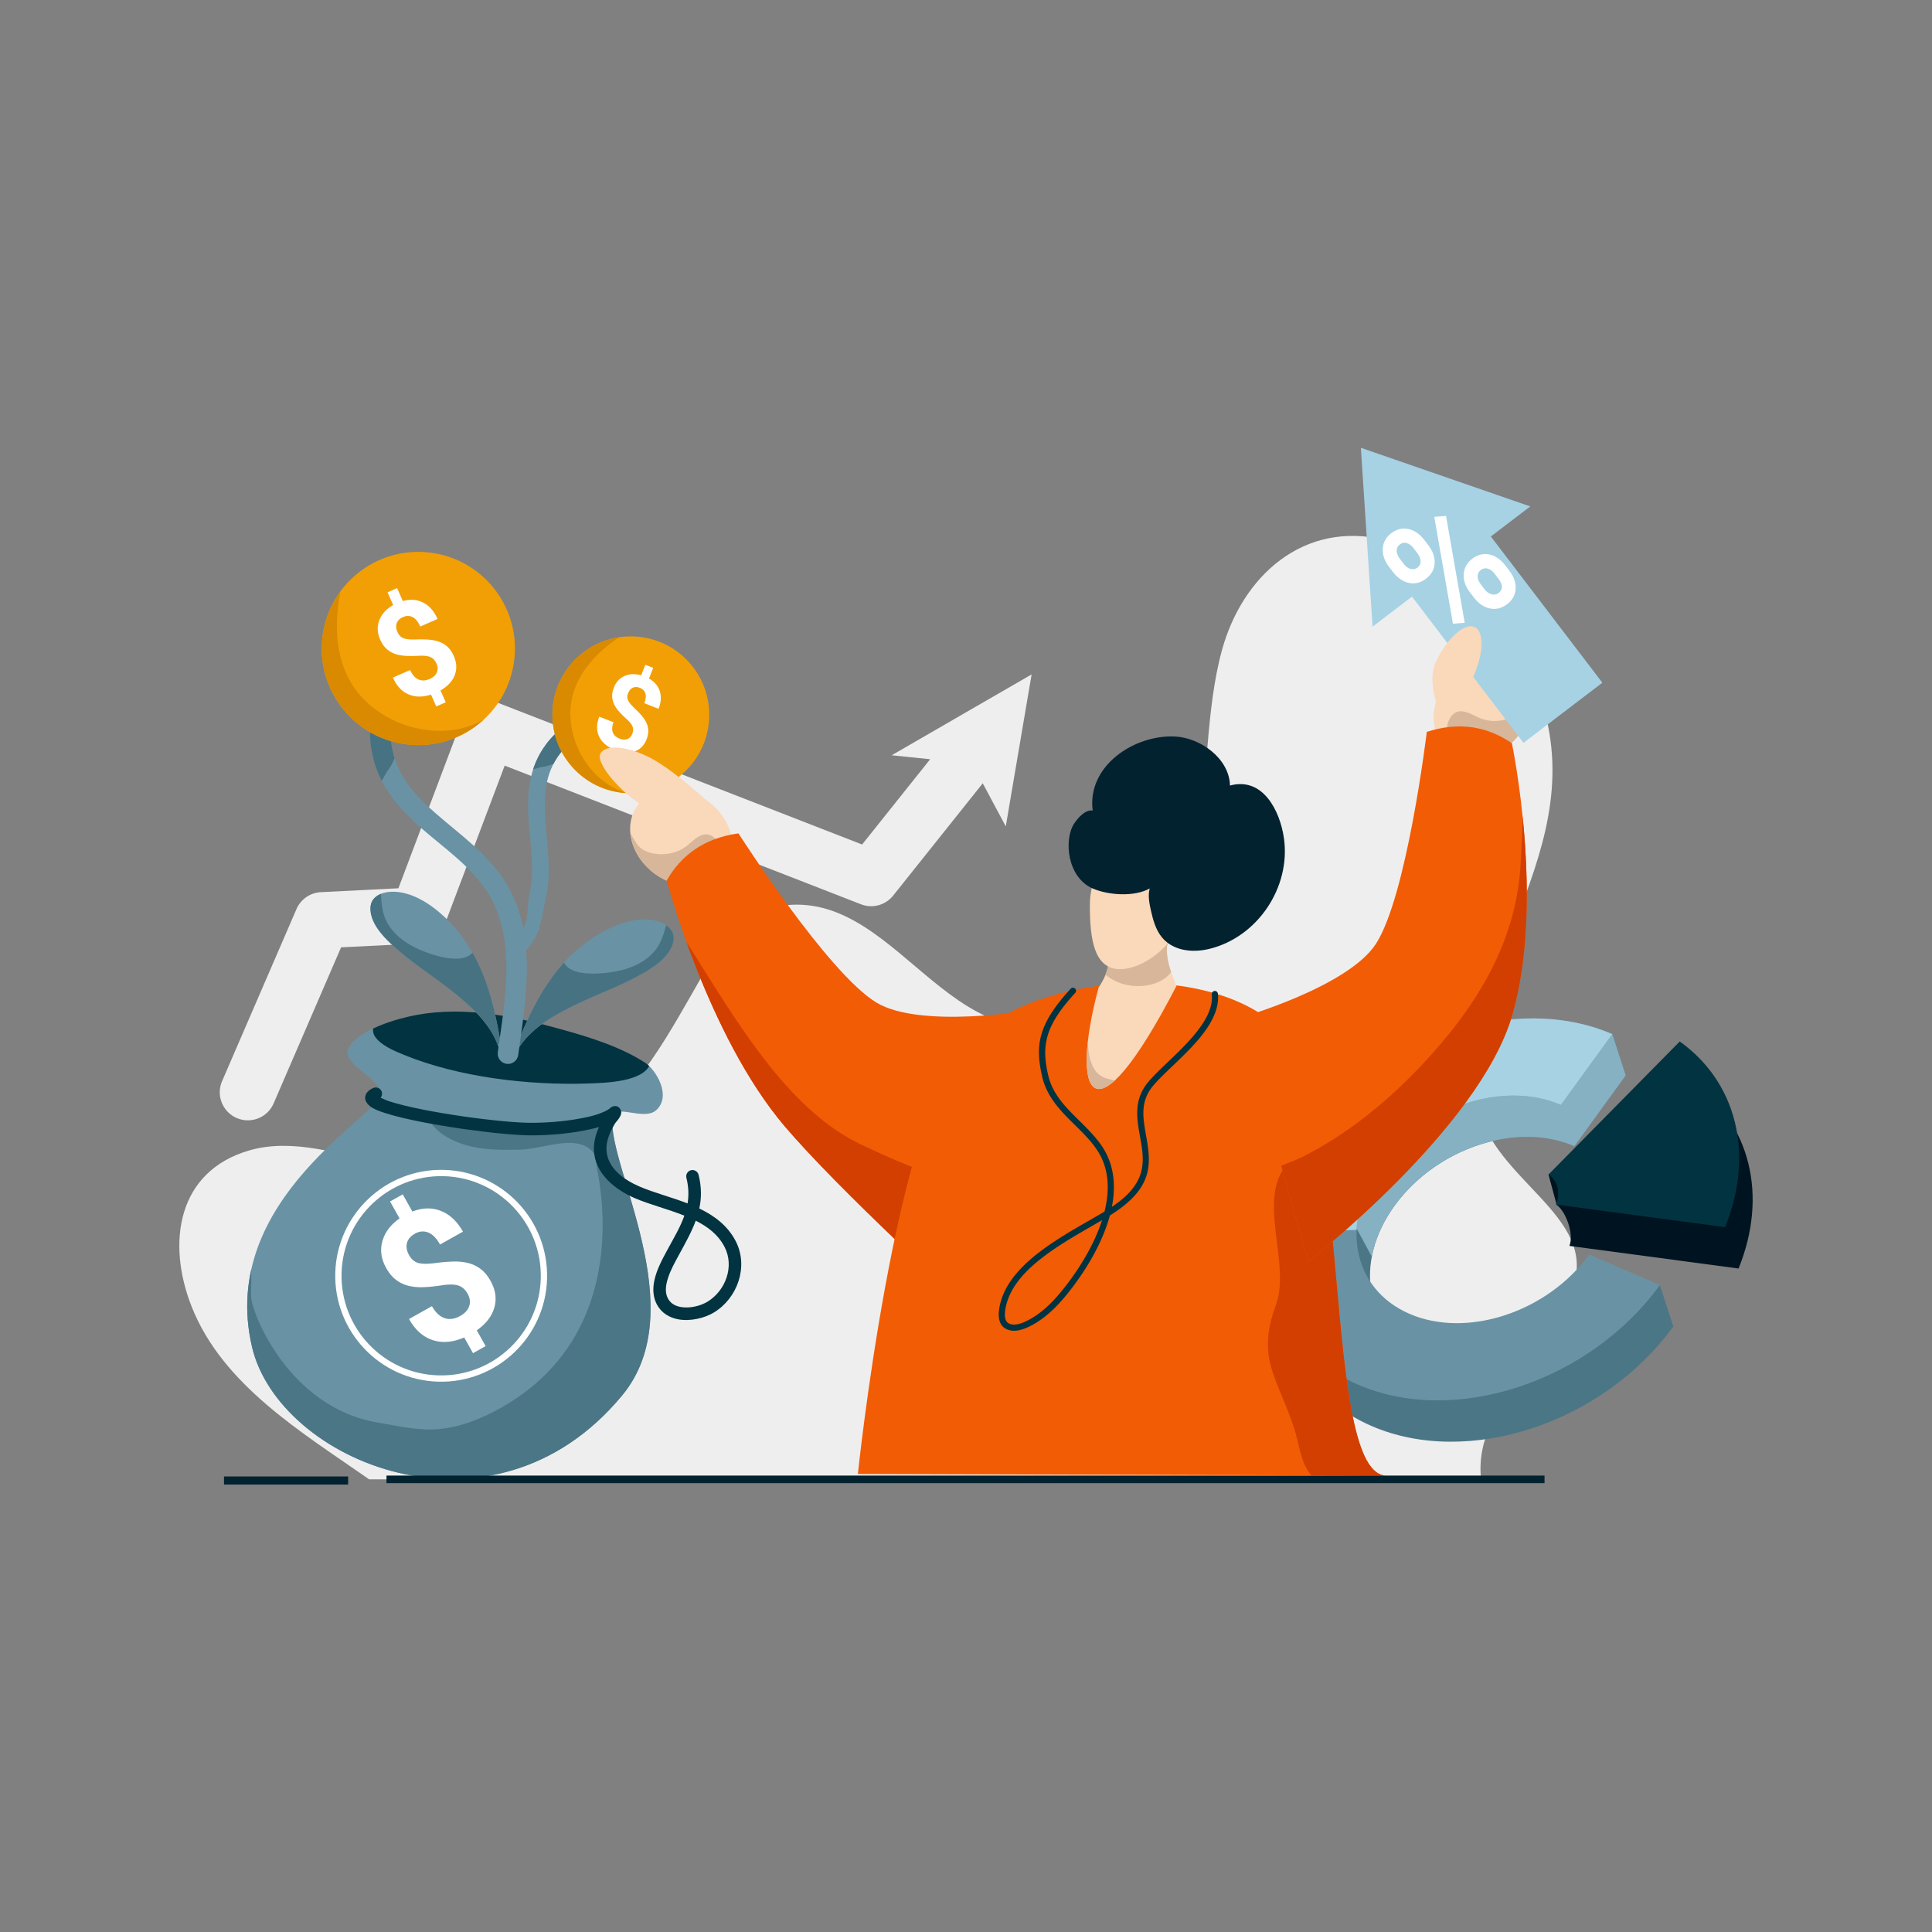 <?xml version="1.0" encoding="utf-8"?>
<svg xmlns="http://www.w3.org/2000/svg" style="fill-rule:evenodd;clip-rule:evenodd;stroke-linejoin:round;stroke-miterlimit:2" viewBox="0 0 6000 6000">
  <rect x="0" y="0" width="6000" height="6000" fill="#808080" stroke="none"/>
  <path d="m1819.6 810.164 3 15.378 22.23-44.159-50.51 11.616 11.43 4.836-28.89 19.732-98.11-77.577a9.008 9.008 0 0 0-12.7 1.549l-35.45 45.796-24.14-6.106a9.014 9.014 0 0 0-9.06 2.885l-39 45.739c-3.22 3.778-2.77 9.462 1.01 12.683 3.78 3.222 9.47 2.77 12.69-1.008l35.37-41.483 24.42 6.18a9.019 9.019 0 0 0 9.33-3.215l33.5-43.268 96.17 76.044a9.003 9.003 0 0 0 10.66.372l38.05-25.994Z" style="fill:#eee" transform="scale(9.685) rotate(-17.071 -794.884 5542.751)"/>
  <path d="M1384.13 1066.23c-26.51-18.53-57.95-37.22-70.22-68.348-9.9-25.107-5.75-53.456 22.86-61.718 17.46-5.041 35.76 1.783 52.95 4.845 24.29 4.327 48.13 4.097 70.45-7.482 24.63-12.774 37.66-34.995 50.95-58.208 8.64-15.085 18.43-34.07 37.77-36.084 46.71-4.863 67.06 71.08 123.88 41.535 51.6-26.834 35.67-95.774 48.52-142.403 8.1-29.422 32.34-51.294 64.39-43.588 13.58 3.269 25.7 10.585 35.51 20.459 7.53 7.589 13.98 16.3 19.01 25.744 35.92 67.465-22.29 113.498-18.43 172.749 2 30.601 43 44.968 39.6 70.931-3.86 29.598-41.34 50.078-37.61 81.768l-439.63-.2Z" style="fill:#eee" transform="translate(-9725.77 -3780.94) scale(7.855)"/>
  <g transform="matrix(8.355 3.623 -6.08 8.385 -4832.751 -10261.095)">
    <path d="m1797.83 845.251-12.26-10.001s-52.66 41.597-52.66 74.922c0 35.83 29.09 64.92 64.92 64.92 35.85 0 64.92-29.066 64.92-64.92l-12.29-10.001-13.95 10.001c0 21.363-17.32 38.681-38.68 38.681-21.35 0-38.68-17.333-38.68-38.681 0-6.511 1.61-12.647 4.45-18.03 6.48-12.281 19.38-20.652 34.23-20.652v-26.239Z" style="fill:#4b7686"/>
    <clipPath id="a">
      <path d="m1797.83 845.251-12.26-10.001s-52.66 41.597-52.66 74.922c0 35.83 29.09 64.92 64.92 64.92 35.85 0 64.92-29.066 64.92-64.92l-12.29-10.001-13.95 10.001c0 21.363-17.32 38.681-38.68 38.681-21.35 0-38.68-17.333-38.68-38.681 0-6.511 1.61-12.647 4.45-18.03 6.48-12.281 19.38-20.652 34.23-20.652v-26.239Z"/>
    </clipPath>
    <g clip-path="url(#a)">
      <path d="m885.616 981.629 18.561 71.871 14.98 16.48 79.083-74.055 6.46-52.121-42.984-21.736-76.1 59.561Z" style="fill:#85b1c2" transform="matrix(.749 -.117 .302 .7 757.748 289.625)"/>
    </g>
  </g>
  <g transform="matrix(8.355 3.623 -6.08 8.385 -4874.658 -10389.484)">
    <path d="M1797.83 845.251c-35.85 0-64.92 29.066-64.92 64.921 0 35.83 29.09 64.92 64.92 64.92 35.85 0 64.92-29.066 64.92-64.92h-26.24c0 21.363-17.32 38.681-38.68 38.681-21.35 0-38.68-17.333-38.68-38.681 0-21.363 17.32-38.682 38.68-38.682v-26.239Z" style="fill:#6993a4"/>
    <clipPath id="b">
      <path d="M1797.83 845.251c-35.85 0-64.92 29.066-64.92 64.921 0 35.83 29.09 64.92 64.92 64.92 35.85 0 64.92-29.066 64.92-64.92h-26.24c0 21.363-17.32 38.681-38.68 38.681-21.35 0-38.68-17.333-38.68-38.681 0-21.363 17.32-38.682 38.68-38.682v-26.239Z"/>
    </clipPath>
    <g clip-path="url(#b)">
      <path d="m846.865 1069.98 61.966-17.17 81.435-63.757 14.434-45.249-83.743-52.282-74.092 178.458Z" style="fill:#a6d2e4" transform="matrix(.749 -.117 .302 .7 770.041 299.625)"/>
    </g>
  </g>
  <path d="M1860.47 893.107c-6.56-24.083-26.35-42.271-50.9-46.786l-22.12 43.532 8.53 7.549c3.98.733 10.95 6.094 12.01 10.001l52.48-14.296Z" style="fill:#001320" transform="matrix(8.355 3.623 -6.08 8.385 -4714.848 -10289.675)"/>
  <path d="M1860.47 893.107c-6.56-24.083-26.35-42.271-50.9-46.786l-9.83 53.491c3.98.733 7.19 3.684 8.25 7.591l52.48-14.296Z" style="fill:#023341" transform="matrix(8.355 3.623 -6.08 8.385 -4756.755 -10418.064)"/>
  <g transform="scale(9.215) rotate(1.558 21451.38 -46819.801)">
    <path d="M1419.15 930.734c1.22 6.854-54.12 36.679-41 86.656 10.06 38.32 82.95 66.85 125.15 12.93 23.31-29.77-7.28-77.451-5.8-93.527.46-4.977 10.67 1.071 14.71-2.924 5.09-5.033-.59-13.64-4.33-15.896-8.38-5.061-18.49-7.932-27.91-10.287-16.1-4.025-32.95-7.141-49.46-3.646-6.48 1.371-17.88 5.056-21.97 10.733-4.57 6.34 9.48 9.62 10.61 15.961Z" style="fill:#6993a4"/>
    <clipPath id="c">
      <path d="M1419.15 930.734c1.22 6.854-54.12 36.679-41 86.656 10.06 38.32 82.95 66.85 125.15 12.93 23.31-29.77-7.28-77.451-5.8-93.527.46-4.977 10.67 1.071 14.71-2.924 5.09-5.033-.59-13.64-4.33-15.896-8.38-5.061-18.49-7.932-27.91-10.287-16.1-4.025-32.95-7.141-49.46-3.646-6.48 1.371-17.88 5.056-21.97 10.733-4.57 6.34 9.48 9.62 10.61 15.961Z"/>
    </clipPath>
    <g clip-path="url(#c)">
      <path d="M1426.8 893.813c-4.61 1.417-7.34 8.933-4.85 12.927 2.39 3.817 7.26 5.793 11.28 7.322 20.73 7.865 46.26 8.407 67.9 4.605 6.99-1.228 20.14-3.581 21.89-12.182 1.73-8.485-9.21-15.162-15.49-18.082-1.7-.793-3.45-1.49-5.22-2.102-23.53-8.111-52.85-3.785-75.51 7.512Z" style="fill:#023341" transform="matrix(.92 .069 -.053 .71 156.547 169.734)"/>
      <path d="M1527.12 932.778c-10.8.28-24.96 3.924-35.77 4.327-7.13.264-15.3 2.802-22.39 2.018-4.21-.466-8.08.054-12.24-.745-3.71-.713-7.27-1.863-10.82-3.156-1.16-.423-3.53-1.613-4.82-1.043-1.11.494 1.86 3.58 2.18 3.888 3.32 3.291 7.84 5.152 12.31 6.332 6.7 1.769 13.93 1.482 20.79 1.141 9.61-.478 22.75-7.414 29.01.982.91 1.213.74 3.551 1.01 5.023.84 4.556 16.48 63.495-34.39 94.235-7.92 4.78-16.85 8.65-26.17 9.26-7.23.47-14.46-1.06-21.63-2.05-35.09-4.87-50.66-41.88-50.66-48.07-.01-51.006-10.02-5.548-10.52-3.38-2.15 9.4 7.28 26.5 8.79 35.96 1.4 8.79 4.34 17.17 9.19 24.65 18.35 28.26 62.26 33.05 91.45 21.41 8.54-3.41 52.03-12.53 58.32-19.29 20.3-21.83 5.11-104.587-3.64-131.492Z" style="fill:#4b7686" transform="translate(185.124 127.736) scale(.868)"/>
    </g>
  </g>
  <path d="M1754.55 918.17c0-2.929-.81-5.261-2.44-6.993-1.62-1.733-4.38-3.332-8.28-4.797-3.89-1.465-7.25-2.921-10.07-4.368-2.83-1.447-5.25-3.108-7.27-4.984a20.055 20.055 0 0 1-4.71-6.619c-1.13-2.536-1.69-5.555-1.69-9.057 0-6.038 1.93-10.986 5.79-14.845 3.86-3.859 8.98-6.109 15.38-6.753v-11.468h8.57v11.629c6.33.893 11.28 3.528 14.85 7.905 3.57 4.377 5.36 10.049 5.36 17.016h-15.49c0-4.288-.89-7.494-2.65-9.62-1.77-2.126-4.14-3.189-7.1-3.189-2.93 0-5.2.831-6.81 2.492-1.61 1.662-2.41 3.957-2.41 6.887 0 2.715.78 4.895 2.36 6.538 1.57 1.644 4.49 3.323 8.76 5.038 4.27 1.715 7.78 3.332 10.53 4.85 2.75 1.518 5.07 3.233 6.97 5.145a19.971 19.971 0 0 1 4.34 6.538c1 2.448 1.5 5.297 1.5 8.548 0 6.074-1.9 11.005-5.68 14.792-3.79 3.787-9.01 6.02-15.65 6.699v10.665h-8.52v-10.612c-7.33-.786-13-3.385-17.02-7.797-4.02-4.413-6.03-10.281-6.03-17.605h15.49c0 4.251 1.01 7.511 3.03 9.78 2.02 2.269 4.92 3.403 8.71 3.403 3.14 0 5.62-.83 7.45-2.492 1.82-1.661 2.73-3.903 2.73-6.726Z" style="fill:#fff;fill-rule:nonzero" transform="scale(5.268) rotate(-29.274 717.571 3671.645)"/>
  <path d="M1508.99 936.272c-1.22 2.899-1.99 5.981-1.76 9.139.65 9.065 8.86 15.079 16.65 18.115 5.92 2.31 13.1 3.863 19.76 6.265-1.48 4.5-3.95 8.816-6.4 13.559-1.71 3.312-3.99 7.689-4.77 11.976-.6 3.29-.35 6.534 1.34 9.354 1.91 3.21 5.05 4.89 8.59 5.43 4.8.72 10.35-.77 13.92-3.03 9.17-5.79 13.33-18.203 7.85-27.951-3.29-5.863-8.61-9.589-14.71-12.282.76-4.039.7-8.293-.65-13.07-.37-1.296-1.74-2.055-3.06-1.693-1.32.362-2.09 1.709-1.72 3.005 1.02 3.59 1.17 6.839.74 9.918-6.45-2.268-13.35-3.787-19.07-6.015-6.14-2.395-13.01-6.777-13.53-13.927-.26-3.587 1.26-7.01 2.96-10.101.27-.51.82-1.094 1.25-1.685.53-.71.93-1.438 1.12-2.091.32-1.113-.1-1.781-.34-2.129-.51-.728-1.27-1.211-2.43-1.044-.24.033-.55.11-.9.296-.26.14-.89.714-1.18.932-.53.391-1.1.698-1.69.985-2.06.999-4.27 1.711-6.48 2.256-7.1 1.745-14.41 2.601-21.7 2.866-11.66.423-43.02-2.862-56.67-6.772-1.32-.378-2.68-.938-3.65-1.376.54-.701.68-1.67.27-2.522-.58-1.218-2.06-1.742-3.3-1.169-2.65 1.229-3.22 2.945-3.07 4.216.14 1.098 1.04 2.524 3.18 3.625 9.26 4.759 49.63 9.373 63.42 8.873 7.64-.277 15.29-1.181 22.72-3.009 1.11-.273 2.22-.585 3.31-.944Zm39.19 35.358c-1.58 4.6-4.01 9.076-6.52 13.93-1.28 2.486-2.96 5.623-3.88 8.837-.78 2.71-1.08 5.485.31 7.813 1.43 2.4 4.1 3.19 6.85 3.2 3.14.02 6.44-1.01 8.7-2.43 7.06-4.46 10.41-13.985 6.19-21.493-2.62-4.672-6.84-7.646-11.65-9.857Z" style="fill:#023341" transform="matrix(7.86 .214 -.217 7.994 -9797.172 -4307.528)"/>
  <path d="M1456.65 951.799c-22.7 0-41.14 18.432-41.14 41.135 0 22.706 18.44 41.136 41.14 41.136s41.13-18.43 41.13-41.136c0-22.703-18.43-41.135-41.13-41.135Zm0 2.439c21.36 0 38.69 17.339 38.69 38.696 0 21.356-17.33 38.696-38.69 38.696s-38.7-17.34-38.7-38.696c0-21.357 17.34-38.696 38.7-38.696Z" style="fill:#fff" transform="rotate(1.558 152809.031 -372027.289) scale(7.997)"/>
  <g transform="scale(-6.586 6.586) rotate(-6.308 -4314.953 19504.007)">
    <path d="M1826.95 1063.05c.53-6.86 2.82-13.69 4.99-20.17 5.79-17.25 14.13-32.74 28.91-43.864 7.18-5.402 16.92-10.461 26.23-9.185 4.41.603 9.33 3.149 9.11 8.246-.38 9.113-11.31 16.233-17.99 20.663-16.32 10.83-46.62 22.56-51.25 44.31Z" style="fill:#6993a4"/>
    <clipPath id="d">
      <path d="M1826.95 1063.05c.53-6.86 2.82-13.69 4.99-20.17 5.79-17.25 14.13-32.74 28.91-43.864 7.18-5.402 16.92-10.461 26.23-9.185 4.41.603 9.33 3.149 9.11 8.246-.38 9.113-11.31 16.233-17.99 20.663-16.32 10.83-46.62 22.56-51.25 44.31Z"/>
    </clipPath>
    <g clip-path="url(#d)">
      <path d="M1855.6 999.788c1.04 2.592.6 5.662.06 8.312-.48 2.39-1.15 4.82-2.38 6.94-4.46 7.66-13.84 10.88-22.14 12.14-3.75.57-9.76.95-12.7-2.13-2.02-2.12-.56-4.16-.44-6.54.03-.63-.47-.78-1-.62-2.87.84-5.33 4.93-6.87 7.2-4.62 6.85-7.57 15.14-8.79 23.29-.43 2.87-1.07 6.88.78 9.42 2.32 3.19 7.6.75 10.29-.51.78-.37 1.56-.76 2.33-1.16.89-.46 1.78-.94 2.65-1.42 1.37-.75 2.71-1.55 4.04-2.35 8.13-4.86 46.98-25.05 52.1-34.6 5.34-9.97-8.7-14.59-17.93-17.972Z" style="fill:#477282" transform="translate(-337.245 -216.062) scale(1.201)"/>
    </g>
  </g>
  <g transform="rotate(6.308 40434.851 -89591.941) scale(6.586)">
    <path d="M1826.95 1063.05c.53-6.86 2.82-13.69 4.99-20.17 5.79-17.25 14.13-32.74 28.91-43.864 7.18-5.402 16.92-10.461 26.23-9.185 4.41.603 9.33 3.149 9.11 8.246-.38 9.113-11.31 16.233-17.99 20.663-16.32 10.83-46.62 22.56-51.25 44.31Z" style="fill:#6993a4"/>
    <clipPath id="e">
      <path d="M1826.95 1063.05c.53-6.86 2.82-13.69 4.99-20.17 5.79-17.25 14.13-32.74 28.91-43.864 7.18-5.402 16.92-10.461 26.23-9.185 4.41.603 9.33 3.149 9.11 8.246-.38 9.113-11.31 16.233-17.99 20.663-16.32 10.83-46.62 22.56-51.25 44.31Z"/>
    </clipPath>
    <g clip-path="url(#e)">
      <path d="M1855.6 999.788c1.04 2.592.6 5.662.06 8.312-.48 2.39-1.15 4.82-2.38 6.94-4.46 7.66-13.84 10.88-22.14 12.14-3.75.57-9.76.95-12.7-2.13-2.02-2.12-.56-4.16-.44-6.54.03-.63-.47-.78-1-.62-2.87.84-5.33 4.93-6.87 7.2-4.62 6.85-7.57 15.14-8.79 23.29-.43 2.87-1.07 6.88.78 9.42 2.32 3.19 7.6.75 10.29-.51.78-.37 1.56-.76 2.33-1.16.89-.46 1.78-.94 2.65-1.42 1.37-.75 2.71-1.55 4.04-2.35 8.13-4.86 46.98-25.05 52.1-34.6 5.34-9.97-8.7-14.59-17.93-17.972Z" style="fill:#477282" transform="translate(-337.245 -216.062) scale(1.201)"/>
    </g>
  </g>
  <g transform="rotate(-173.692 9108.95 -2485.555) scale(8.737 -8.5)">
    <path d="M1830.61 1062.95c-.26-10.01-.87-20.78.25-31.11 1.07-9.78 3.69-19.17 9.96-26.97 6.79-8.459 16.47-13.765 25.14-19.935 9.65-6.873 18.1-14.74 21.35-27.711.99-3.91 1.36-7.975.98-11.995-.41-4.286-1.79-8.419-3.64-12.283-.89-1.862-3.09-2.627-4.9-1.709-1.81.918-2.56 3.175-1.66 5.036 1.46 3.054 2.59 6.308 2.92 9.696.3 3.143-.01 6.319-.78 9.376-2.78 11.05-10.21 17.553-18.44 23.408-9.21 6.558-19.4 12.339-26.62 21.327-14.03 17.48-12.43 41.85-11.88 63.07.06 2.08 1.74 3.72 3.76 3.66 2.02-.05 3.61-1.78 3.56-3.86Z" style="fill:#6993a4"/>
    <clipPath id="f">
      <path d="M1830.61 1062.95c-.26-10.01-.87-20.78.25-31.11 1.07-9.78 3.69-19.17 9.96-26.97 6.79-8.459 16.47-13.765 25.14-19.935 9.65-6.873 18.1-14.74 21.35-27.711.99-3.91 1.36-7.975.98-11.995-.41-4.286-1.79-8.419-3.64-12.283-.89-1.862-3.09-2.627-4.9-1.709-1.81.918-2.56 3.175-1.66 5.036 1.46 3.054 2.59 6.308 2.92 9.696.3 3.143-.01 6.319-.78 9.376-2.78 11.05-10.21 17.553-18.44 23.408-9.21 6.558-19.4 12.339-26.62 21.327-14.03 17.48-12.43 41.85-11.88 63.07.06 2.08 1.74 3.72 3.76 3.66 2.02-.05 3.61-1.78 3.56-3.86Z"/>
    </clipPath>
    <g clip-path="url(#f)">
      <path d="M1847.02 924.905c5.25 5.935 2.64 36.785 5.98 43.864.79 1.693 1.42 7.919 3.45 8.598 1.57.522 3.33-1.597 4.19-2.574 3.06-3.452 5.16-7.904 7.03-12.068 4.85-10.735 8.71-23.987 7.13-35.85-.26-2.003-.72-4.053-1.52-5.914-3.52-8.121-12.71-5.808-18.62-2.034-2.73 1.749-5.23 3.807-7.64 5.978Z" style="fill:#477282" transform="matrix(.894 -.149 .145 .919 83.332 350.673)"/>
    </g>
  </g>
  <g transform="scale(-10.471 10.471) rotate(-6.308 -5748.591 18682.887)">
    <circle cx="1873.49" cy="922.267" r="28.654" style="fill:#f29f05"/>
    <clipPath id="g">
      <circle cx="1873.49" cy="922.267" r="28.654"/>
    </clipPath>
    <g clip-path="url(#g)">
      <path d="M1078.06 1036.13c3.78 18.66 2.57 41.21-14.47 53.1a42.774 42.774 0 0 1-10.56 5.33c-9.42 3.22-20.72 3.17-29.76-1.21-2.66-1.28-5.19-2.91-7.34-4.94-1.35-1.27-2.69-3.39-4.37-4.22-1.67-.83-2.13 1.29-2.03 2.49.36 4.52 3.42 9 6.17 12.4 10.58 13.09 28.05 16.93 43.83 11.83 27.21-8.79 41.45-49.94 18.53-74.78Z" style="fill:#d98a00" transform="matrix(.756 0 0 .756 1082.17 116.823)"/>
    </g>
  </g>
  <path d="M1754.55 918.17c0-2.929-.81-5.261-2.44-6.993-1.62-1.733-4.38-3.332-8.28-4.797-3.89-1.465-7.25-2.921-10.07-4.368-2.83-1.447-5.25-3.108-7.27-4.984a20.055 20.055 0 0 1-4.71-6.619c-1.13-2.536-1.69-5.555-1.69-9.057 0-6.038 1.93-10.986 5.79-14.845 3.86-3.859 8.98-6.109 15.38-6.753v-11.468h8.57v11.629c6.33.893 11.28 3.528 14.85 7.905 3.57 4.377 5.36 10.049 5.36 17.016h-15.49c0-4.288-.89-7.494-2.65-9.62-1.77-2.126-4.14-3.189-7.1-3.189-2.93 0-5.2.831-6.81 2.492-1.61 1.662-2.41 3.957-2.41 6.887 0 2.715.78 4.895 2.36 6.538 1.57 1.644 4.49 3.323 8.76 5.038 4.27 1.715 7.78 3.332 10.53 4.85 2.75 1.518 5.07 3.233 6.97 5.145a19.971 19.971 0 0 1 4.34 6.538c1 2.448 1.5 5.297 1.5 8.548 0 6.074-1.9 11.005-5.68 14.792-3.79 3.787-9.01 6.02-15.65 6.699v10.665h-8.52v-10.612c-7.33-.786-13-3.385-17.02-7.797-4.02-4.413-6.03-10.281-6.03-17.605h15.49c0 4.251 1.01 7.511 3.03 9.78 2.02 2.269 4.92 3.403 8.71 3.403 3.14 0 5.62-.83 7.45-2.492 1.82-1.661 2.73-3.903 2.73-6.726Z" style="fill:#fff;fill-rule:nonzero" transform="scale(3.78) rotate(-23.692 167.71 4059.216)"/>
  <g transform="rotate(-128.541 9688.974 668.804) scale(7.092 -6.9)">
    <path d="M1821.75 1026.45c-.58 9.11 6.49 6.14 7.62-4.19 1.06-9.78 5.18-9.59 11.45-17.39 6.79-8.459 16.47-13.765 25.14-19.935 9.65-6.873 18.1-14.74 21.35-27.711.99-3.91 1.36-7.975.98-11.995-.41-4.286-1.79-8.419-3.64-12.283-.89-1.862-3.09-2.627-4.9-1.709-1.81.918-2.56 3.175-1.66 5.036 1.46 3.054 2.59 6.308 2.92 9.696.3 3.143-.01 6.319-.78 9.376-2.78 11.05-10.21 17.553-18.44 23.408-9.21 6.558-19.4 12.339-26.62 21.327-8.25 10.28-12.59 13.37-13.42 26.37Z" style="fill:#6993a4"/>
    <clipPath id="h">
      <path d="M1821.75 1026.45c-.58 9.11 6.49 6.14 7.62-4.19 1.06-9.78 5.18-9.59 11.45-17.39 6.79-8.459 16.47-13.765 25.14-19.935 9.65-6.873 18.1-14.74 21.35-27.711.99-3.91 1.36-7.975.98-11.995-.41-4.286-1.79-8.419-3.64-12.283-.89-1.862-3.09-2.627-4.9-1.709-1.81.918-2.56 3.175-1.66 5.036 1.46 3.054 2.59 6.308 2.92 9.696.3 3.143-.01 6.319-.78 9.376-2.78 11.05-10.21 17.553-18.44 23.408-9.21 6.558-19.4 12.339-26.62 21.327-8.25 10.28-12.59 13.37-13.42 26.37Z"/>
    </clipPath>
    <g clip-path="url(#h)">
      <path d="M1847.02 924.905c5.25 5.935 2.64 36.785 5.98 43.864.79 1.693 1.42 7.919 3.45 8.598 1.57.522 3.33-1.597 4.19-2.574 3.06-3.452 5.16-7.904 7.03-12.068 4.85-10.735 8.71-23.987 7.13-35.85-.26-2.003-.72-4.053-1.52-5.914-3.52-8.121-12.71-5.808-18.62-2.034-2.73 1.749-5.23 3.807-7.64 5.978Z" style="fill:#477282" transform="matrix(.894 -.149 .145 .919 83.332 350.673)"/>
    </g>
  </g>
  <g transform="scale(-8.499 8.499) rotate(-51.459 135.594 2774.746)">
    <circle cx="1873.49" cy="922.267" r="28.654" style="fill:#f29f05"/>
    <clipPath id="i">
      <circle cx="1873.49" cy="922.267" r="28.654"/>
    </clipPath>
    <g clip-path="url(#i)">
      <path d="M1078.06 1036.13c3.78 18.66 2.57 41.21-14.47 53.1a42.774 42.774 0 0 1-10.56 5.33c-9.42 3.22-20.72 3.17-29.76-1.21-2.66-1.28-5.19-2.91-7.34-4.94-1.35-1.27-2.69-3.39-4.37-4.22-1.67-.83-2.13 1.29-2.03 2.49.36 4.52 3.42 9 6.17 12.4 10.58 13.09 28.05 16.93 43.83 11.83 27.21-8.79 41.45-49.94 18.53-74.78Z" style="fill:#d98a00" transform="matrix(.756 0 0 .756 1082.17 116.823)"/>
    </g>
  </g>
  <path d="M1754.55 918.17c0-2.929-.81-5.261-2.44-6.993-1.62-1.733-4.38-3.332-8.28-4.797-3.89-1.465-7.25-2.921-10.07-4.368-2.83-1.447-5.25-3.108-7.27-4.984a20.055 20.055 0 0 1-4.71-6.619c-1.13-2.536-1.69-5.555-1.69-9.057 0-6.038 1.93-10.986 5.79-14.845 3.86-3.859 8.98-6.109 15.38-6.753v-11.468h8.57v11.629c6.33.893 11.28 3.528 14.85 7.905 3.57 4.377 5.36 10.049 5.36 17.016h-15.49c0-4.288-.89-7.494-2.65-9.62-1.77-2.126-4.14-3.189-7.1-3.189-2.93 0-5.2.831-6.81 2.492-1.61 1.662-2.41 3.957-2.41 6.887 0 2.715.78 4.895 2.36 6.538 1.57 1.644 4.49 3.323 8.76 5.038 4.27 1.715 7.78 3.332 10.53 4.85 2.75 1.518 5.07 3.233 6.97 5.145a19.971 19.971 0 0 1 4.34 6.538c1 2.448 1.5 5.297 1.5 8.548 0 6.074-1.9 11.005-5.68 14.792-3.79 3.787-9.01 6.02-15.65 6.699v10.665h-8.52v-10.612c-7.33-.786-13-3.385-17.02-7.797-4.02-4.413-6.03-10.281-6.03-17.605h15.49c0 4.251 1.01 7.511 3.03 9.78 2.02 2.269 4.92 3.403 8.71 3.403 3.14 0 5.62-.83 7.45-2.492 1.82-1.661 2.73-3.903 2.73-6.726Z" style="fill:#fff;fill-rule:nonzero" transform="scale(3.068) rotate(21.459 1659.967 -2110.449)"/>
  <g transform="matrix(4.52 -6.185 -7.454 -5.447 3054.522 16038.93)">
    <circle cx="1344.05" cy="940.929" r="18.237" style="fill:#fad8ba"/>
    <clipPath id="j">
      <circle cx="1344.05" cy="940.929" r="18.237"/>
    </clipPath>
    <g clip-path="url(#j)">
      <path d="M1655.67 790.479c-.55 2.404-1.49 4.59-2.79 6.69-.59.961-1.19 2.019-2.08 2.729-2.3 1.818-5.91 1.969-8.64 1.331-1.27-.296-2.43-.842-3.51-1.572-2.24-1.526-4.74-4.998-7.76-2.898-.46.319-.86.733-1.19 1.179a6.87 6.87 0 0 0-1.04 2.047 7.432 7.432 0 0 0-.37 2.29c-.05 6.452 7.52 9.452 12.92 9.506 5.67.057 15.3-4.597 17.79-11.144 1.12-2.95-4.28-7.867-3.33-10.158Z" style="fill:#d7b699" transform="matrix(-.867 .985 -1.186 -.72 3710.79 -100.301)"/>
    </g>
  </g>
  <g transform="matrix(-5.95 -4.826 5.816 -7.17 7128.721 15432.663)">
    <circle cx="1344.05" cy="940.929" r="18.237" style="fill:#fad8ba"/>
    <clipPath id="k">
      <circle cx="1344.05" cy="940.929" r="18.237"/>
    </clipPath>
    <g clip-path="url(#k)">
      <path d="M1655.67 790.479c-.55 2.404-1.49 4.59-2.79 6.69-.59.961-1.19 2.019-2.08 2.729-2.3 1.818-5.91 1.969-8.64 1.331-1.27-.296-2.43-.842-3.51-1.572-2.24-1.526-4.74-4.998-7.76-2.898-.46.319-.86.733-1.19 1.179a6.87 6.87 0 0 0-1.04 2.047 7.432 7.432 0 0 0-.37 2.29c-.05 6.452 7.52 9.452 12.92 9.506 5.67.057 15.3-4.597 17.79-11.144 1.12-2.95-4.28-7.867-3.33-10.158Z" style="fill:#d7b699" transform="matrix(-.867 .985 -1.186 -.72 3710.79 -100.301)"/>
    </g>
  </g>
  <path d="M1357.22 921.043s10.03 16.363 10.03 26.429c0 10.065-8.17 18.237-18.24 18.237-10.06 0-23.2-14.714-23.2-24.78 0-10.065 31.41-19.886 31.41-19.886Z" style="fill:#fad8ba" transform="matrix(1.636 -3.005 -7.187 -3.913 6598.257 10172.794)"/>
  <g transform="matrix(6.995 0 0 6.995 -8563.95 -2862.835)">
    <path d="M1682.05 857.756s-49.05 8.464-68.67-3.389c-21.65-13.083-61.23-75.109-61.23-75.109-15.47 2.169-25.42 9.804-31.86 20.913 0 0 18.21 68.841 52.25 108.966 24.18 28.496 79.84 79.143 79.84 79.143l29.67-130.524Z" style="fill:#f25c05"/>
    <clipPath id="l">
      <path d="M1682.05 857.756s-49.05 8.464-68.67-3.389c-21.65-13.083-61.23-75.109-61.23-75.109-15.47 2.169-25.42 9.804-31.86 20.913 0 0 18.21 68.841 52.25 108.966 24.18 28.496 79.84 79.143 79.84 79.143l29.67-130.524Z"/>
    </clipPath>
    <g clip-path="url(#l)">
      <path d="M1519.9 848.086c19.39 29.63 40.83 70.669 72.66 85.715 11.74 5.547 23.85 10.874 36.35 14.459 3.54 1.015 12.06 1.078 13.73 5.259 2.45 6.121-1.64 3.42-5.03 7.748-12.26 15.682-31.66 25.536-51.42 18.268-11.77-4.33-21.9-13.072-30.06-22.383-16.44-18.763-26.88-86.167-36.23-109.066Z" style="fill:#d23f00" transform="translate(-181.892 -131.256) scale(1.123)"/>
    </g>
  </g>
  <g transform="matrix(8.246 0 0 7.585 -10839.535 -3487.787)">
    <path d="M1797.49 882.107c-26.47-29.429-92.98-24.551-119.31 5.303-26.65 30.206-40.57 175.93-40.57 175.93l199.42.65c-24.89 1.38-13.06-152.454-39.54-181.883Z" style="fill:#f25c05"/>
    <clipPath id="m">
      <path d="M1797.49 882.107c-26.47-29.429-92.98-24.551-119.31 5.303-26.65 30.206-40.57 175.93-40.57 175.93l199.42.65c-24.89 1.38-13.06-152.454-39.54-181.883Z"/>
    </clipPath>
    <g clip-path="url(#m)">
      <path d="M1758.95 943.1c-9.72 14.241 2.83 37.847-3.09 53.933-7.78 21.157.68 28.487 7.26 48.587 2.07 6.33 2.42 13.54 6.91 18.78 9.99 11.65 29.36 13.71 41.4 4.15 9.15-7.27 14.11-18.84 17.01-29.85 2.55-9.66 3.31-19.81 2.74-29.78-.97-17.078-65.17-55.648-72.23-65.82Z" style="fill:#d23f00" transform="matrix(.953 0 0 1.036 121.664 -38.648)"/>
    </g>
  </g>
  <path d="M1688.91 960.35c-.58.352-1.15.693-1.72 1.024-7.81 4.555-15.79 8.867-23.06 14.28-6.94 5.17-14.1 12.053-16.35 20.72-.47 1.796-.95 4.366-.53 6.506.33 1.68 1.19 3.11 2.83 3.92 1.34.65 2.82.79 4.32.59 2.02-.28 4.06-1.18 5.68-2.04 6.74-3.58 11.9-9.405 16.43-15.421 5.62-7.448 11.71-17.599 14.52-28.021 5.58-3.492 11.27-7.995 13.85-14.05 2.78-6.54 1.2-13.155.1-19.662-1-5.941-1.59-11.798 2.98-17.372 4.41-5.376 13.21-12.327 19.25-19.929 4.24-5.337 7.11-11.011 6.53-16.671a1.21 1.21 0 0 0-1.33-1.091c-.67.068-1.16.667-1.09 1.337.51 5.082-2.21 10.116-6.02 14.908-6.03 7.591-14.82 14.53-19.22 19.899-5.1 6.211-4.63 12.706-3.5 19.326 1.02 6.056 2.64 12.213.05 18.3-2.06 4.856-6.33 8.586-10.81 11.594.06-.282.11-.563.16-.845 1.44-8.103.61-16.169-4.08-23.136-3.36-4.999-8.06-9.044-12.28-13.426-4.02-4.172-7.62-8.655-9-14.727-2.64-11.602-1.35-19.336 10.72-32.476a1.22 1.22 0 0 0-.07-1.723 1.228 1.228 0 0 0-1.73.073c-12.86 14.01-14.12 22.298-11.3 34.668 1.49 6.532 5.3 11.39 9.63 15.878 4.12 4.279 8.72 8.213 12.01 13.095 4.33 6.425 5.02 13.876 3.7 21.348a49.426 49.426 0 0 1-.67 3.124Zm-.97 3.409c-7.57 4.407-15.31 8.603-22.35 13.851-6.52 4.854-13.34 11.24-15.45 19.377-.33 1.268-.7 2.987-.6 4.573.08 1.27.44 2.47 1.62 3.05 1.14.56 2.46.5 3.73.21 1.46-.34 2.87-1 4.04-1.62 6.43-3.416 11.31-9.005 15.64-14.74 5-6.635 10.41-15.473 13.37-24.701Z" style="fill:#023341" transform="translate(-9836.24 -3780.94) scale(7.855)"/>
  <g transform="scale(-6.995 6.995) rotate(25.668 1456.496 -4244.731)">
    <path d="M1682.05 857.756s-49.05 8.464-68.67-3.389c-21.65-13.083-61.23-75.109-61.23-75.109-15.47 2.169-25.42 9.804-31.86 20.913 0 0 17.11 69.8 52.25 108.966 34.93 38.933 128.96 59.256 128.96 59.256l-19.45-110.637Z" style="fill:#f25c05"/>
    <clipPath id="n">
      <path d="M1682.05 857.756s-49.05 8.464-68.67-3.389c-21.65-13.083-61.23-75.109-61.23-75.109-15.47 2.169-25.42 9.804-31.86 20.913 0 0 17.11 69.8 52.25 108.966 34.93 38.933 128.96 59.256 128.96 59.256l-19.45-110.637Z"/>
    </clipPath>
    <g clip-path="url(#n)">
      <path d="M1855.5 784.793c-1.49 13.443-.34 18.912-1.86 40.495-2.17 30.615-18.13 55.798-39.12 78.018-13.68 14.482-29.54 27.456-47.45 36.356-6.49 3.226-19.72 5.943-19.6 15.25.09 7.18 5.48 13.944 10.27 18.733 16.37 16.353 41.87 17.874 61.18 5.763 12.5-7.844 21.82-20.038 31.77-30.82 54.04-58.56 1.05-132.796 4.81-163.795Z" style="fill:#d23f00" transform="matrix(-1.012 .486 .486 1.012 3015.7 -884.309)"/>
    </g>
  </g>
  <g transform="matrix(-10.315 0 0 10.315 18531.623 -5365.491)">
    <path d="m1463.74 798.269-20.05.291c2.78 7.537 1.54 11.379-1.32 18.449 25.5 49.252 32.07 32.554 23.43.453-3.38-4.809-4.5-10.952-2.06-19.193Z" style="fill:#fad8ba"/>
    <clipPath id="o">
      <path d="m1463.74 798.269-20.05.291c2.78 7.537 1.54 11.379-1.32 18.449 25.5 49.252 32.07 32.554 23.43.453-3.38-4.809-4.5-10.952-2.06-19.193Z"/>
    </clipPath>
    <g clip-path="url(#o)">
      <path d="M1476.62 834.969c-3.25 4.715-8.83 6.632-14.35 5.478-3.18-.661-6.21-2.666-6.89-6.053-.69-3.45 1.44-6.188 4.33-7.834 4.51-2.564 12.83 5.114 16.91 8.409Z" style="fill:#d7b699" transform="translate(-197.536 -130.504) scale(1.127)"/>
      <path d="M673.19 1001.35c1.085 8.31 2.281 16.74 1.722 25.13-.29 4.36 5.454 24.62-3.631 26.91-7.912 1.99-9.304 4.53-4.045 9.22 5.167 4.6 12.129 4.42 16.349-1.31 2.487-3.37 3.772-7.64 4.527-11.71 1.659-8.96-13.035-39.4-14.922-48.24Z" style="fill:#d7b699" transform="translate(706.7 -342.261) scale(1.127)"/>
    </g>
  </g>
  <path d="M1454.31 765.662c9.51 0 17.23 10.205 17.23 22.775 0 12.569-1.65 23.474-11.15 23.474-9.51 0-23.3-10.905-23.3-23.474 0-12.57 7.72-22.775 17.22-22.775Z" style="fill:#fad8ba" transform="matrix(-8.41 0 0 8.41 15760.295 -3818.315)"/>
  <path d="M1678.5 833.446c8.08 3.384 21.19 4.229 28.93-.141-1.11 3.591-.09 8.26.71 11.768.95 4.158 2.16 8.481 4.6 12.031 5.6 8.129 16.13 9.33 25.09 7.168 24.79-5.98 41.88-31.563 38.29-56.695-2.01-14.057-10.79-31.511-27.61-26.947-.34-13.942-15.23-24.384-27.92-25.084-20.89-1.152-45.33 14.9-42.37 37.885-3.87-.57-7.6 3.835-9.45 6.613-5.36 8.011-3.81 27.728 9.73 33.402Z" style="fill:#03222f" transform="translate(-6788.337 -2296.535) scale(6.067)"/>
  <path d="M1801.56 1193.15h-38.09v10.27l-30.93-20.54 30.93-20.54v10.27h38.09v20.54Z" style="fill:#a6d2e4" transform="rotate(52.674 31611.396 -12406.195) scale(14.994)"/>
  <path d="M1698.69 575.454c0-4.787 1.56-8.673 4.66-11.656 3.11-2.983 7.19-4.475 12.22-4.475 5.11 0 9.22 1.474 12.33 4.421 3.11 2.948 4.66 6.941 4.66 11.978v3.859c0 4.823-1.55 8.7-4.66 11.63-3.11 2.929-7.18 4.394-12.22 4.394-5.07 0-9.17-1.474-12.3-4.421-3.13-2.948-4.69-6.923-4.69-11.924v-3.806Zm10.29 4.127c0 2.144.62 3.868 1.85 5.172 1.23 1.304 2.85 1.956 4.85 1.956 2 0 3.59-.661 4.77-1.983 1.18-1.322 1.77-3.091 1.77-5.306v-3.966c0-2.143-.59-3.876-1.77-5.198-1.18-1.322-2.81-1.983-4.88-1.983-1.96 0-3.55.652-4.77 1.956-1.21 1.304-1.82 3.117-1.82 5.44v3.912Zm27.01 39.766c0-4.824 1.57-8.709 4.72-11.657 3.14-2.947 7.21-4.421 12.22-4.421 5.07 0 9.17 1.456 12.3 4.368 3.12 2.912 4.68 6.922 4.68 12.031v3.859c0 4.788-1.53 8.655-4.6 11.603-3.08 2.947-7.17 4.421-12.28 4.421-5.14 0-9.27-1.483-12.38-4.448-3.1-2.965-4.66-6.896-4.66-11.79v-3.966Zm10.29 4.18c0 1.965.64 3.644 1.93 5.038 1.29 1.393 2.89 2.09 4.82 2.09 4.36 0 6.54-2.412 6.54-7.235v-4.073c0-2.144-.61-3.868-1.82-5.172-1.21-1.304-2.82-1.956-4.82-1.956-2.01 0-3.61.652-4.83 1.956-1.21 1.304-1.82 3.082-1.82 5.333v4.019Zm-27.55 9.111-7.55-4.073 38.1-60.989 7.56 4.073-38.11 60.989Z" style="fill:#fff;fill-rule:nonzero" transform="matrix(3.237 -2.468 2.974 3.9 -2896.196 3708.67)"/>
  <path d="M1357.22 921.043s5.07 9.821 5.07 19.886c0 10.066-8.17 18.238-18.24 18.238-10.07 0-18.24-8.172-18.24-18.238 0-10.065 31.41-19.886 31.41-19.886Z" style="fill:#fad8ba" transform="matrix(3.09 1.469 3.513 -7.391 -2942.945 7062.198)"/>
  <path d="M1358.95 1066.85h457.854v8.317H1358.95z" style="fill:#03222f" transform="matrix(7.855 0 0 2.84 -9474.298 1552.64)"/>
  <path d="M1358.95 1066.85h457.854v8.317H1358.95z" style="fill:#03222f" transform="matrix(.842 0 0 3.018 -448.58 1365.504)"/>
</svg>